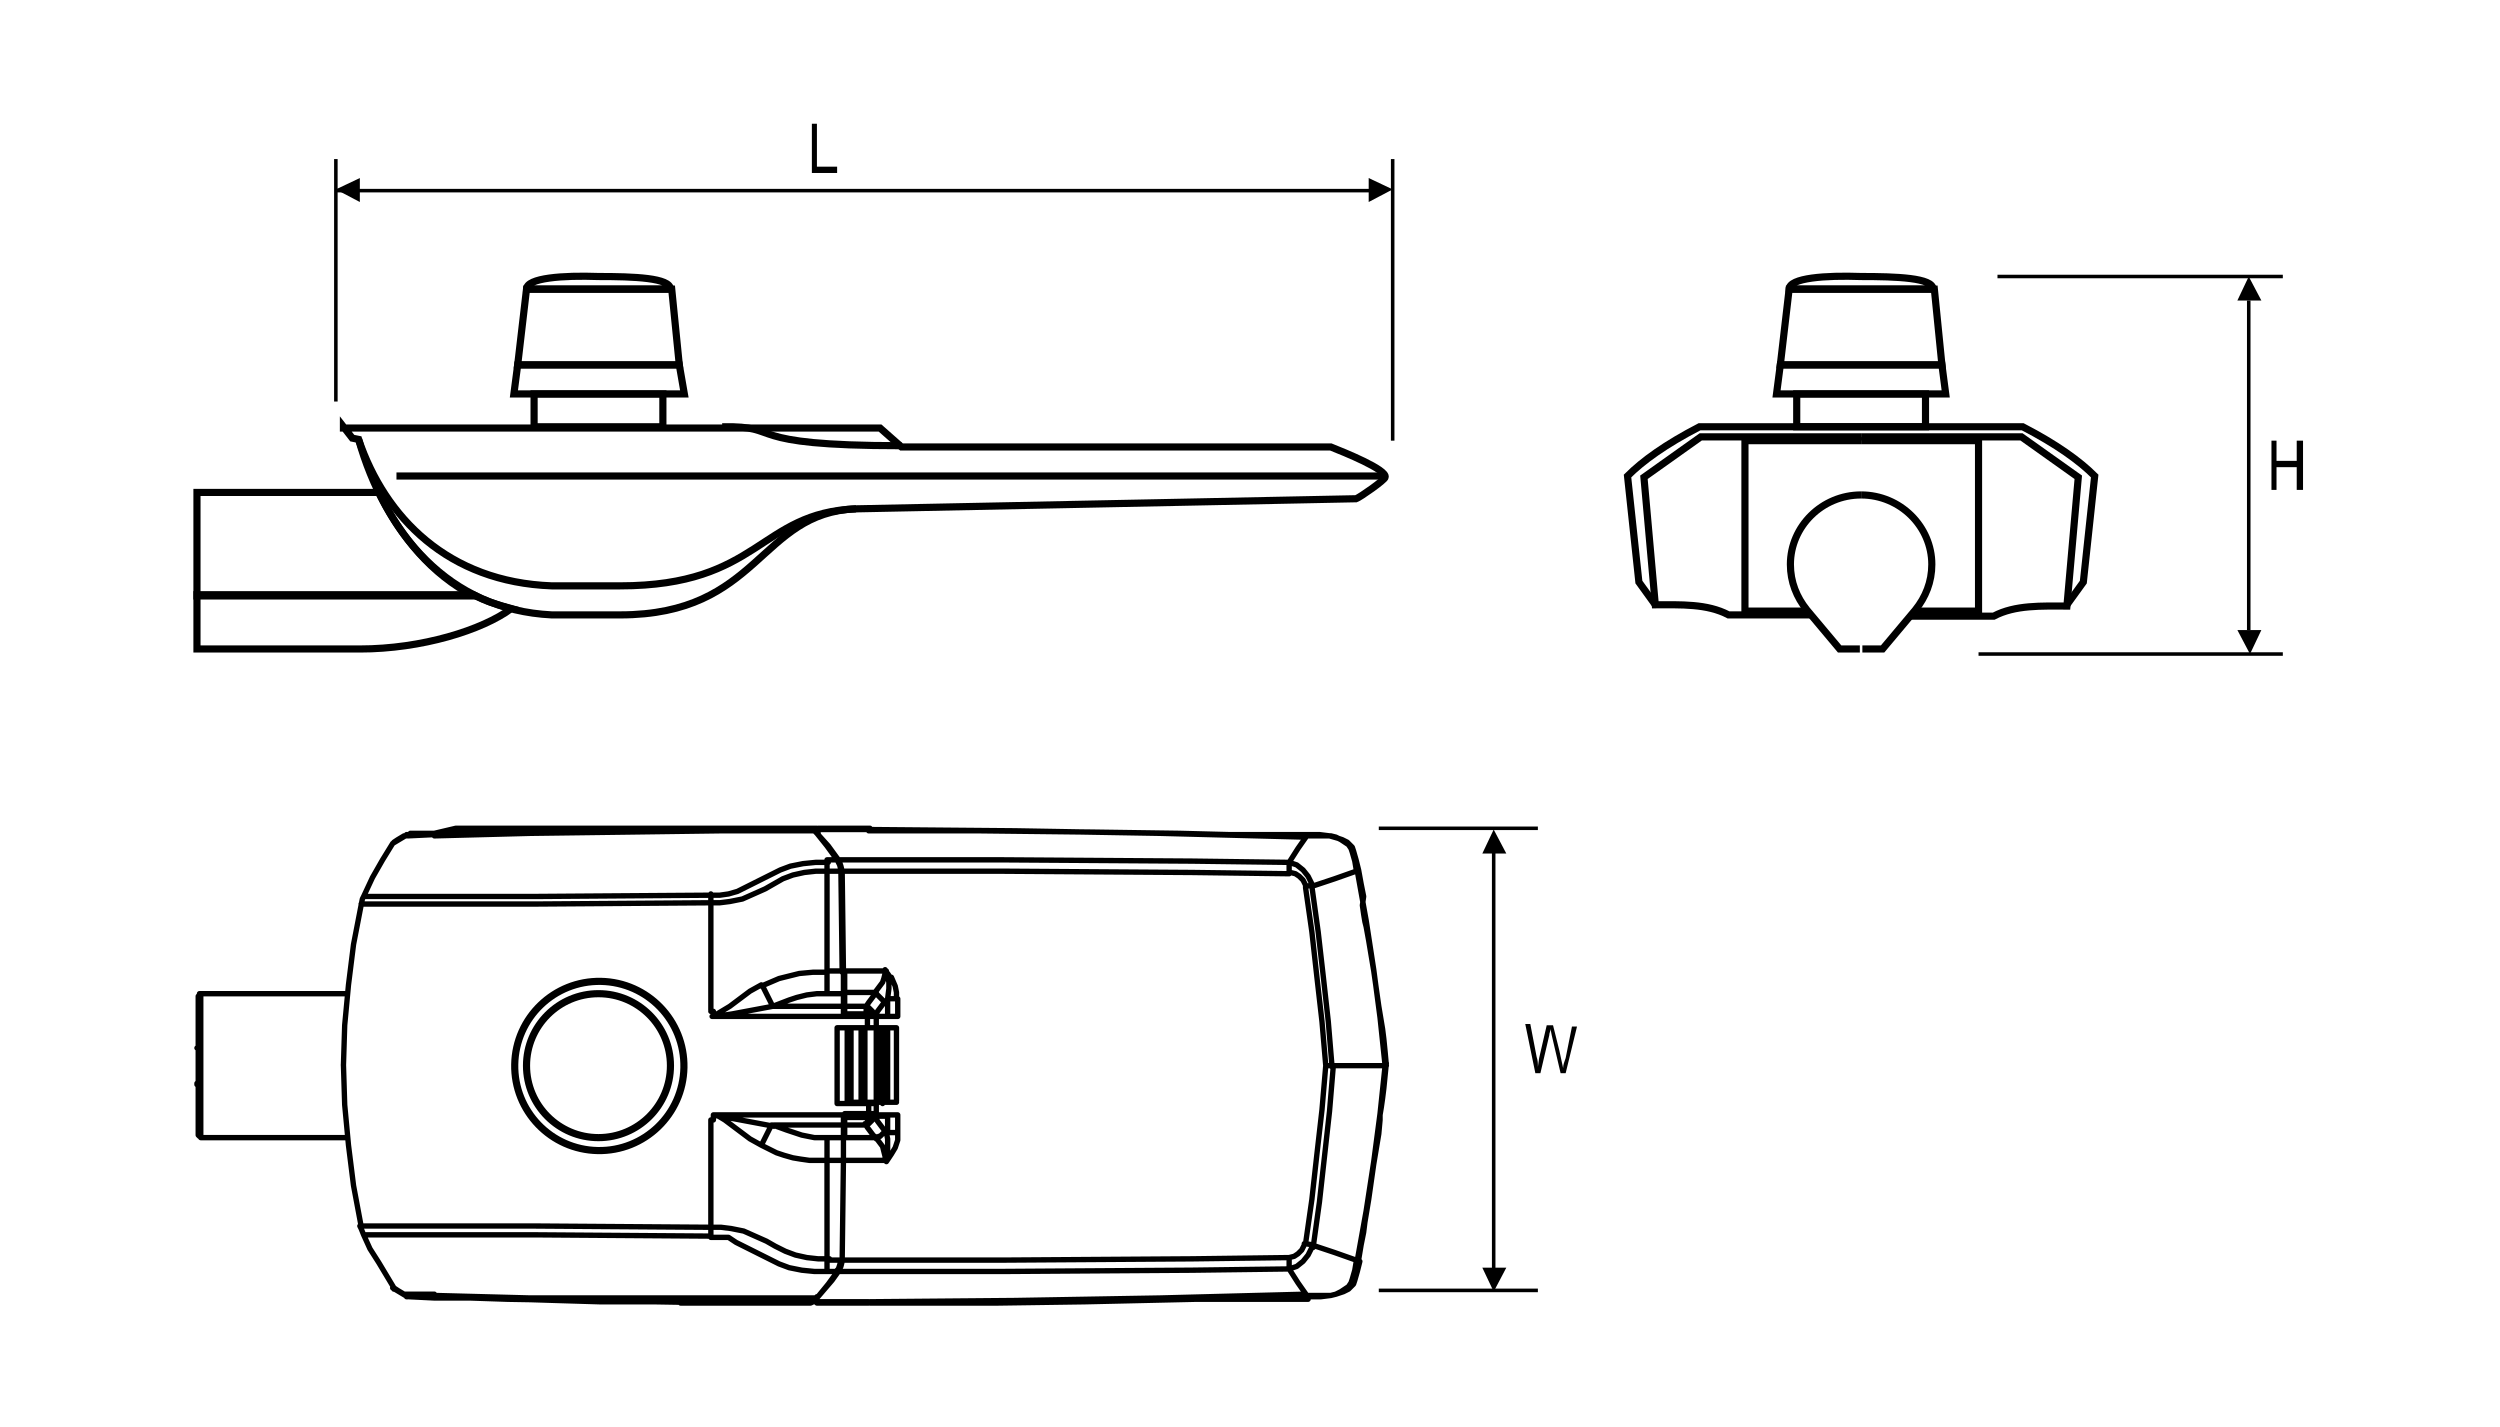 <?xml version="1.0" encoding="utf-8"?>
<!-- Generator: Adobe Illustrator 26.0.1, SVG Export Plug-In . SVG Version: 6.00 Build 0)  -->
<svg version="1.1" id="Warstwa_1" xmlns="http://www.w3.org/2000/svg" xmlns:xlink="http://www.w3.org/1999/xlink" x="0px" y="0px"
	 viewBox="0 0 198 113" style="enable-background:new 0 0 198 113;" xml:space="preserve">
<style type="text/css">
	.st0{fill:none;stroke:#000000;stroke-width:0.567;stroke-miterlimit:22.926;}
	.st1{fill:none;stroke:#000000;stroke-width:0.425;stroke-linecap:round;stroke-linejoin:round;stroke-miterlimit:10;}
	.st2{fill:none;stroke:#000000;stroke-width:0.28;stroke-linejoin:bevel;stroke-miterlimit:22.926;}
	.st3{fill:none;stroke:#000000;stroke-width:0.28;stroke-miterlimit:22.926;}
	.st4{fill-rule:evenodd;clip-rule:evenodd;}
	.st5{fill:none;stroke:#000000;stroke-width:0.567;stroke-miterlimit:22.926;}
</style>
<polygon class="st0" points="42.3,31.2 47.4,31.2 52.5,31.2 52.5,33.8 47.4,33.8 42.3,33.8 "/>
<polygon class="st0" points="41.7,22.9 47.4,22.9 53.2,22.9 53.8,28.9 47.4,28.9 41,28.9 "/>
<path class="st0" d="M41.7,22.9h5.7h5.7c0-0.9-2.9-1-5.7-1C44.6,21.8,41.7,22,41.7,22.9z"/>
<polygon class="st0" points="54.2,31.2 47.4,31.2 40.7,31.2 41,28.9 47.4,28.9 53.8,28.9 "/>
<polygon class="st0" points="142.3,31.2 147.4,31.2 152.5,31.2 152.5,33.8 147.4,33.8 142.3,33.8 "/>
<polygon class="st0" points="141.7,22.9 147.4,22.9 153.2,22.9 153.8,28.9 147.4,28.9 141,28.9 "/>
<path class="st0" d="M141.7,22.9h5.7h5.7c0-0.9-2.9-1-5.7-1C144.6,21.8,141.7,22,141.7,22.9z"/>
<polygon class="st0" points="154.1,31.2 147.4,31.2 140.7,31.2 141,28.9 147.4,28.9 153.8,28.9 "/>
<ellipse transform="matrix(1.885779e-02 -1 1 1.885779e-02 -37.827 130.233)" class="st0" cx="47.4" cy="84.4" rx="6.7" ry="6.7"/>
<circle class="st0" cx="47.4" cy="84.4" r="5.7"/>
<path class="st1" d="M32.4,102.7L32.4,102.7L32.4,102.7 M34.4,66L34.4,66 M64.7,103.1L64.7,103.1L64.7,103.1v0.1 M64.7,65.7
	L64.7,65.7L64.7,65.7v-0.1 M107.5,99.8L107.5,99.8l0.1,0l0,0v0 M107.5,69L107.5,69l0.1,0h0 M68.9,103.1L68.9,103.1v0.1v0 M68.9,65.7
	L68.9,65.7L68.9,65.7v-0.1v0 M107.5,99.8L107.5,99.8l0.1,0h0 M107.5,68.9L107.5,68.9l0.1,0l0,0 M103.6,102.6L103.6,102.6
	L103.6,102.6v0.1 M103.5,102.6L103.5,102.6v0.1v0v0 M103.6,66.2L103.6,66.2L103.6,66.2v-0.1 M103.5,66.2L103.5,66.2v-0.1
	 M63.6,103.2L63.6,103.2 M63.6,65.6L63.6,65.6 M64.7,66L64.7,66 M64.7,102.7L64.7,102.7 M15.6,83L15.6,83L15.6,83L15.6,83 M15.6,83
	L15.6,83L15.6,83L15.6,83 M15.7,85.7L15.7,85.7L15.7,85.7L15.7,85.7 M15.7,85.8L15.7,85.8L15.7,85.8 M15.9,78.7L15.9,78.7L15.9,78.7
	v0.1V79v0.2v0.2v0.3V80v0.4v0.4v0.4v0.5v0.5v0.5v0.5v0.5v0.5v0.5v0.5V86v0.5V87v0.5V88v0.4v0.4v0.3v0.3v0.2v0.2v0.1V90v0 M67.4,81.4
	h0.8 M67.4,87.3h0.8 M69.4,81.4L69.4,81.4h0.2h0.1h0.1h0h0h0h0 M69.4,87.3L69.4,87.3h0.2h0.1h0.1h0h0h0h0 M69.8,87.3v-5.9
	 M68.5,81.4h0.8 M68.5,87.3h0.8 M69.4,87.3v-5.9 M68.2,81.4L68.2,81.4L68.2,81.4L68.2,81.4h0.1h0h0h0h0 M68.2,87.3v-5.9 M68.2,87.3
	L68.2,87.3L68.2,87.3L68.2,87.3h0.1h0h0h0h0 M68.5,87.3v-5.9 M32.4,66.1L32.4,66.1L32.4,66.1 M32.2,102.6L32.2,102.6l0.1,0h0
	 M32.4,102.7l2,0.1 M32.4,66.1l2-0.1 M32.4,66.1L32.4,66.1l-0.1,0 M63.6,103.2h-1.3l-3,0l-2.7,0l-2.7,0 M34.4,102.7l3.3,0.1l3.3,0.1
	l3.2,0.1l3.3,0.1l3.2,0l3.3,0 M34.4,102.7L34.4,102.7 M63.6,65.6h-1.3l-3,0l-2.7,0l-2.7,0 M34.4,66l3.3-0.1l3.3-0.1l3.2-0.1l3.3-0.1
	l3.2,0l3.3,0 M109.8,84.4L109.8,84.4L109.8,84.4L109.8,84.4h-0.1 M64.4,103.1l-0.2,0.1l-0.4,0h-0.1 M63.6,65.6l0.4,0l0.3,0.1l0.1,0
	 M107.5,68.9L107.5,68.9 M103.6,66.2l0.7,0l0.7,0l0.4,0l0.4,0.1l0.4,0.2l0.3,0.2l0.3,0.2l0.2,0.3l0.1,0.3l0.2,0.7l0.1,0.6
	 M103.5,66.2L103.5,66.2h0.1 M103.5,102.6h0.1 M103.6,102.6l0.7,0l0.7,0l0.4,0l0.4-0.1l0.4-0.2l0.3-0.2l0.3-0.2l0.2-0.3l0.1-0.3
	l0.2-0.7l0.1-0.6 M107.5,99.8L107.5,99.8 M102.1,100.5l0.7,1.1l0.7,1 M64.7,102.8l-0.4,0.3 M64.5,103.1L64.5,103.1 M64.5,103.1h0.3
	 M64.7,103.1h4.1 M68.9,103.1l11.5-0.1l11.5-0.2l11.5-0.3 M102.1,68.3l0.7-1.1l0.7-1 M68.9,65.7l11.5,0.1l11.5,0.2l11.5,0.3
	 M64.7,65.7h2.1h2.1 M64.5,65.7h0.3 M64.5,65.7L64.5,65.7L64.5,65.7 M64.4,65.7l0.4,0.3 M103.9,70.2l1.8-0.6l1.7-0.6 M107.5,69
	l0.7,3.9l0.6,3.9l0.5,3.8l0.4,3.8 M105.6,84.4h0.5h0.5h0.5h0.5h0.5h0.5h0.5h0.5 M103.9,98.6l1.8,0.6l1.7,0.6 M107.5,99.8l0.7-3.9
	l0.6-3.9l0.5-3.8l0.4-3.8 M102.1,68.3l0.3,0.1l0.3,0.1l0.5,0.4l0.4,0.5l0.3,0.6l0,0.2 M103.9,98.6l0,0.2l-0.3,0.6l-0.4,0.5l-0.5,0.4
	l-0.3,0.1l-0.3,0.1 M102.1,69.2L102.1,69.2l0-0.4v-0.4 M66.4,68.1l13.1,0l14.9,0.1l7.7,0.1 M102.1,100.5l-7.7,0.1l-14.9,0.1l-13.1,0
	 M102.1,99.6L102.1,99.6l0,0.5v0.4 M103.9,98.6L103.9,98.6 M105.6,84.4l-0.3,3.6l-0.4,3.6l-0.4,3.6l-0.5,3.6 M103.4,98.5L103.4,98.5
	l0.6,0.1 M103.9,70.2l0.5,3.6l0.4,3.5l0.4,3.6l0.3,3.6 M103.9,70.1L103.9,70.1 M103.4,70.2L103.4,70.2l0.6-0.1 M105,84.4L105,84.4
	h0.3h0.3 M66.7,69l-0.1-0.4l-0.1-0.3l-0.1-0.1 M66.4,68.1l-0.8-1.1L64.7,66 M64.7,102.8l0.9-1.1l0.8-1.1 M66.4,100.7l0.2-0.4
	l0.1-0.4l0-0.1 M66.9,80.5L66.9,80.5 M66.9,88.3L66.9,88.3 M66.7,99.8l0.1-7.9 M66.7,99.8h12.8l14.9-0.1l7.7-0.1 M102.1,99.6
	l0.4-0.1l0.3-0.2l0.3-0.3l0.2-0.4l0-0.1 M103.4,98.5l0.5-3.5l0.4-3.6l0.4-3.5l0.3-3.5 M105,84.4l-0.3-3.5l-0.4-3.5l-0.4-3.6
	l-0.5-3.5 M103.4,70.2l0-0.1l-0.2-0.4l-0.3-0.3l-0.3-0.2l-0.4-0.1 M102.1,69.2l-7.7-0.1L79.5,69H66.7 M66.8,76.9L66.7,69 M71.1,88.3
	L71.1,88.3L71.1,88.3v1.2v0.2 M71.1,79.7v0.8 M71.1,79.1v0.2v0.4 M71,81.4L71,81.4v2.9v2.9 M71.1,89.7l0,0.6l-0.2,0.6l-0.3,0.5
	 M71.1,89.7H71h-0.1h-0.1h-0.1h-0.1h-0.1h-0.1h-0.1 M70.6,91.4l-0.2,0.3l-0.2,0.3h0 M70.6,77.4l0.3,0.7l0.1,0.5l0,0.5 M70.1,76.9
	L70.1,76.9l0.2,0.2l0.2,0.3 M70.3,79.1L70.3,79.1h0.2h0.1h0.1h0.1h0.1H71h0.1 M70.3,87.3v-2.9v-2.9 M69.9,87.3l0.4,0 M69.8,87.3
	L69.8,87.3 M69.8,87.3H71 M71,87.3h-0.4h-0.3h0 M69.9,87.3L69.9,87.3L69.9,87.3L69.9,87.3L69.9,87.3L69.9,87.3 M69.9,81.5v5.9
	 M69.8,87.3v-5.9 M69.8,81.4L69.8,81.4 M69.8,81.5L69.8,81.5L69.8,81.5L69.8,81.5L69.8,81.5L69.8,81.5L69.8,81.5 M69.9,81.5l0.4,0
	 M70.3,81.4h0.4H71h0 M69.8,81.4H71 M70.1,91.9h-1.4h-1.9h0 M70.1,91.9l0-0.3l-0.1-0.4l-0.1-0.4l-0.3-0.4l-0.3-0.4 M70.1,91.9
	L70.1,91.9L70.1,91.9l0.1-0.4l0.1-0.4l0-0.4l0-0.5l-0.1-0.5 M70.3,79.1l0.1-0.8l0-0.5l-0.1-0.5L70.2,77l0-0.1 M69.3,78.6l0.3-0.4
	l0.3-0.4l0.1-0.3l0.1-0.4l0-0.3 M66.8,76.9L66.8,76.9h1.9h1.4 M68.2,87.3h-0.8 M69.5,87.3h-0.4 M68.2,81.4h-0.8 M69.5,81.4h-0.4
	 M70.3,79.1l-0.1,0.2 M70.3,80.5v-1.1v-0.1v-0.2 M70.1,89.5l0.1,0.2 M70.3,89.7v-0.2v-1.2 M66.9,90.1h1.9h0.6 M69.3,78.6h-0.6h-1.9
	 M69.3,90.1l-0.6-0.8l-0.2-0.3 M70.1,89.5L70.1,89.5L70,89.7l-0.1,0.1l-0.1,0.1l-0.1,0.1L69.6,90l-0.1,0.1l-0.1,0.1 M69.3,88.4
	l0.2,0.4l0.6,0.8 M70.1,79.3l-0.6,0.8l-0.2,0.4 M69.3,78.6l0.1,0.1l0.1,0.1l0.1,0.1l0.1,0.1l0.1,0.1l0.1,0.1l0.1,0.1l0.1,0.1
	 M68.6,79.7l0.2-0.3l0.6-0.8 M69.3,88.4l-0.1,0.2l-0.1,0.1 M68.7,88.5L68.7,88.5L68.7,88.5 M68.7,80.4L68.7,80.4L68.7,80.4
	L68.7,80.4 M69.1,80.1L69.1,80.1l0.2,0.3l0,0 M68.7,88.4L68.7,88.4 M68.7,88.4L68.7,88.4h0.2H69H69h0.1h0.1h0.1h0.1 M69.3,88.4
	L69.3,88.4 M66.9,88.4h1.8 M68.7,88.4H69h0.3h0.1 M69.3,88.4l0.5,0l0.5,0 M70.3,88.3h0.4H71h0.1 M66.9,88.3h4.2 M66.9,88.3
	L66.9,88.3 M69.3,80.4L69.3,80.4 M69.3,80.4L69.3,80.4h-0.1h-0.1H69H69h-0.1h-0.1h-0.1 M68.7,80.4L68.7,80.4 M71.1,80.5h-4.2
	 M71.1,80.5h-0.4h-0.3h0 M70.3,80.5l-0.5,0l-0.5,0 M69.3,80.4h-0.3h-0.3h-0.1 M66.9,80.4h1.8 M66.8,80.5L66.8,80.5 M66.9,90.1l0-1.1
	 M66.9,88.5v-0.1 M66.9,88.4L66.9,88.4L66.9,88.4 M66.8,91.9l0-1.8v-1.8 M66.8,91.9l0-0.5V91l0-0.4l0-0.4 M66.9,80.3v0.1 M66.9,78.6
	l0,1.1 M66.9,78.6l0-0.4l0-0.4v-0.4l0-0.5 M66.8,80.5v-1.8l0-1.8 M66.9,80.4L66.9,80.4L66.9,80.4 M68.7,88.5L68.7,88.5l0.1,0l0,0
	l0.1,0l0,0l0,0l0.1,0l0,0 M69.1,88.7l-0.3,0.3l-0.2,0.1h0 M66.9,89.1l0-0.4v-0.3 M68.6,89.1h-0.8h-0.9 M68.7,88.5l0,0.4l0,0.2
	 M66.9,88.5h0.9h0.9 M68.7,80.3L68.7,80.3l0.1,0l0,0l0.1,0l0,0l0,0l0.1,0l0,0 M68.6,79.7L68.6,79.7l0.2,0.1l0.3,0.3 M66.9,80.3v-0.4
	l0-0.2 M68.7,80.3h-0.9h-0.9 M68.6,79.7L68.6,79.7l0,0.2l0,0.4 M66.9,79.7h0.9h0.8 M34.4,102.7l-2.1-0.1 M34.4,66.1l-2.1,0.1
	 M32.1,102.6L32.1,102.6 M32.3,102.7L32.3,102.7L32.3,102.7 M32.1,102.5L32.1,102.5l0.2,0.1l0,0 M32.1,66.2L32.1,66.2 M32.2,66.2
	L32.2,66.2L32.2,66.2 M32.3,66.1L32.3,66.1l-0.2,0.1 M63.6,103.2l0.4,0l0.2-0.1 M63.6,103.2l-5.9,0l-5.9-0.1l-5.8-0.1l-5.8-0.1
	l-5.9-0.2 M34.4,102.6L34.4,102.6v0.1 M63.6,65.6l-5.9,0l-5.9,0.1l-5.8,0.1l-5.8,0.1l-5.9,0.2 M64.3,65.7L64,65.6l-0.4,0 M34.4,66.2
	L34.4,66.2v-0.1 M31.2,102.1L31.2,102.1L31.2,102.1L31.2,102.1 M32,102.5l-0.5-0.3l-0.3-0.2 M32.1,102.5L32.1,102.5L32.1,102.5
	L32.1,102.5 M31.1,66.8L31.1,66.8L31.1,66.8 M31.2,66.7l0.3-0.2l0.5-0.3 M32,66.2L32,66.2L32,66.2L32,66.2 M66.6,99.8l-0.1,0.4
	l-0.1,0.3l-0.1,0.1 M66.3,68.1l0.2,0.4l0.1,0.4l0,0.1 M66.8,91.9l-0.1,8 M65.5,99.8h1.1 M66.6,69l0.1,8 M66.6,69h-1.1 M66.8,90.1
	v0.4v0.4v0.5 M66.8,91.9h-1.3 M66.8,91.5v0.1l0,0.3 M66.8,78.7v-0.4v-0.4v-0.5 M66.8,76.9l0,0.4 M65.5,76.9h1.3 M67.4,87.4v-6
	 M28.8,97.8l0.5,1.1L30,100l0.6,1l0.6,1 M31.1,102L31.1,102l0.5,0.3l0.5,0.3 M32.1,102.5l1.1,0l1.2,0 M34.4,102.6l7.6,0.2l7.6,0.1
	l7.4,0.1l7.4,0 M64.3,103.1l0.2-0.2l0.2-0.2 M64.7,102.8l1.2-1.4l0.5-0.7 M66.3,100.7l-0.8,0 M28.8,71l0.7-1.5l0.8-1.4l0.8-1.3
	 M32.1,66.2l2.3-0.1 M32.1,66.2l-0.5,0.3l-0.5,0.3 M65.5,68.1l0.8,0 M66.3,68.1l-0.8-1.1l-0.8-1 M64.7,66l-0.2-0.2l-0.3-0.2
	 M34.4,66.2L42,66l7.6-0.1l7.4-0.1l7.4,0 M69.4,87.4L69.4,87.4L69.4,87.4h-0.2h-0.1h-0.2h-0.2 M68.8,88.2H69h0.2h0.1h0.1h0
	 M68.7,81.4h0.2h0.2h0.1h0.1h0 M69.4,80.5L69.4,80.5L69.4,80.5h-0.2H69h-0.2 M65.5,76.9v-8 M65.5,91.9v8 M68.7,81.4h-0.3h-0.3h-0.3
	h-0.3h-0.3h-0.3h-0.3h-0.3 M66.3,87.4h0.3h0.3h0.3h0.3h0.3h0.3h0.3h0.3 M68.7,81.4l0-0.8 M68.8,80.5h-0.3h-0.2h-0.2h-0.2h-0.2h-0.2
	h-0.2h-0.2 M66.9,80.5L66.9,80.5L66.9,80.5L66.9,80.5L66.9,80.5L66.9,80.5 M56.5,80.5v-0.4 M56.3,80.1h0.2 M56.3,71.5v8.5
	 M28.6,71.7L28,74.8L27.6,78l-0.3,3.2l-0.1,3.2 M28.6,97.1L28,93.9l-0.4-3.2l-0.3-3.2l-0.1-3.2 M56.3,88.7v8.5 M56.5,88.7h-0.2
	 M56.5,88.7v-0.4 M66.8,88.3L66.8,88.3L66.8,88.3L66.8,88.3L66.8,88.3L66.8,88.3 M66.9,88.2h0.2h0.2h0.2h0.2h0.2h0.2h0.2h0.3
	 M68.8,88.2l0-0.5l0-0.3 M67.1,81.4l0,3l0,3 M66.3,87.4l0-3l0-3 M65.5,90.1h1.3 M66.8,90.1V90v-0.1v-0.1v-0.1v-0.1v-0.1v-0.1v-0.1
	 M65.5,91.9v-0.5v-0.4v-0.4v-0.4 M61.2,89.1l1.1,0.4l0.6,0.2l0.6,0.2l1,0.2l1,0 M65.5,91.9h-0.7l-0.7,0l-0.7-0.1l-0.6-0.1l-0.7-0.2
	l-0.6-0.2l-1.2-0.6 M66.8,89.1l-4.7,0h-0.8 M66.8,89.1v-0.4v-0.4 M56.5,88.3l5.6,0l4.7,0 M60.3,90.7l0.1-0.2l0.1-0.2l0.1-0.2
	l0.1-0.2l0.1-0.2l0.1-0.2l0.1-0.2l0.1-0.2 M56.5,88.3L56.5,88.3L56.5,88.3L56.5,88.3l0.4,0.1l1.2,0.2l1.6,0.3l1.6,0.3 M56.5,88.3
	L56.5,88.3 M60.3,90.7l-0.9-0.5l-0.8-0.6L57.8,89l-0.4-0.3l-0.5-0.3l0,0l-0.2-0.1l-0.1,0l0,0 M66.8,79.6v0.4v0.4 M66.8,80.5l-4.7,0
	l-5.6,0 M56.5,80.5L56.5,80.5L56.5,80.5 M61.2,79.7L59.6,80l-1.6,0.3l-1.3,0.2l-0.3,0l0,0h0 M56.5,80.5L56.5,80.5L56.5,80.5l0.3-0.2
	l0.5-0.3l0.5-0.3l0.8-0.6l0.8-0.6l0.9-0.5 M28.8,71l13.7,0l13.7-0.1 M28.6,71.7l0.1-0.5l0.1-0.2 M56.3,71.5l-13.9,0.1l-13.8,0
	 M28.6,97.1l13.8,0l13.9,0.1 M28.8,97.8l-0.2-0.5l-0.1-0.2 M56.3,97.9l-13.7-0.1l-13.7,0 M66.8,78.7v0.1v0.1V79v0.1v0.1v0.1v0.1v0.1
	 M66.8,78.7h-1.3 M61.2,79.7h0.8l4.7,0 M65.5,78.7v-0.4v-0.4v-0.5v-0.5 M60.3,78.1l0.7-0.3l0.7-0.3l0.8-0.2l0.8-0.2l1.1-0.1l1.1,0
	 M61.2,79.7l-0.1-0.2L61,79.3l-0.1-0.2l-0.1-0.2l-0.1-0.2l-0.1-0.2l-0.1-0.2l-0.1-0.2 M65.5,78.7l-0.8,0l-0.8,0.1L63.1,79l-0.6,0.2
	l-1.3,0.5 M65.5,100.7v-0.4v-0.4 M56.3,97.2L56.3,97.2l0.8,0l0.8,0.1l1,0.2l0.9,0.4l0.9,0.4l0.7,0.4l0.8,0.4l0.8,0.3l0.9,0.2
	l0.9,0.1l0.9,0 M56.3,97.9v-0.3l0-0.4 M65.5,100.7l-1,0l-1-0.1l-1-0.2l-0.8-0.3l-0.8-0.4l-0.8-0.4l-0.6-0.3l-0.6-0.3l-0.6-0.3
	L57.7,98L57,98l-0.7,0 M65.5,69v-0.4v-0.4 M56.3,70.9l0.7,0l0.7-0.1l0.7-0.2l0.6-0.3l0.6-0.3l0.6-0.3l0.8-0.4l0.8-0.4l0.8-0.3l1-0.2
	l1-0.1l1,0 M56.3,71.5l0-0.4v-0.3 M65.5,69l-0.9,0l-0.9,0.1l-0.9,0.2l-0.8,0.3L61.3,70l-0.7,0.4l-0.9,0.4l-0.9,0.4l-1,0.2L57,71.5
	l-0.8,0 M15.7,79.1L15.7,79.1L15.7,79.1v0.2v0.2v0.2v0.3v0.3v0.4v0.4v0.4v0.4v0.5v0.5v0.5v0.5v0.5v0.5v0.5V86v0.5V87v0.5v0.4v0.4
	v0.4v0.3v0.3v0.2v0.2v0.1v0v0 M15.7,89.9L15.7,89.9L15.7,89.9v-0.1v-0.1v-0.2v-0.2v-0.3v-0.4v-0.4v-0.4v-0.4v-0.5v-0.5v-0.5v-0.5
	v-0.5v-0.5v-0.5V83v-0.5V82v-0.5v-0.4v-0.4v-0.4v-0.4v-0.3v-0.3v-0.2V79v-0.1v0 M32.2,102.7L32.2,102.7l0.1,0 M32.4,66.1L32.4,66.1
	l-0.2,0l0,0 M32.4,102.7l1.9,0 M34.4,66l-1.9,0 M34.4,102.8l1.6,0l1.5,0l1.3,0l1.2,0l1.1,0l0.8,0l0.7,0h0.6l0.6,0l0.4,0h0.3h0.3
	l0.3,0h0.4l0.4,0l1.1,0l1.3,0l1.2,0l1.3,0l1.5,0l1.6,0l1.8,0l2,0l2.2,0l2.3,0h2.5 M64.7,65.6h-1.9l-1.8,0h-1.6l-1.4,0l-1.3,0h-1.1
	l-1,0l-1.1,0l-1.2,0l-1.2,0l-1.3,0H49l-0.8,0l-0.8,0l-0.7,0h-0.5l-0.4,0h-0.3h-0.2H45l-0.2,0h-0.2h-0.5l-0.6,0l-0.8,0l-0.9,0l-1.2,0
	l-1.3,0l-1.5,0l-1.7,0L34.4,66 M64.7,103.2l2,0h2.1 M68.9,65.6h-2l-2.1,0 M107.6,99.9L107.6,99.9 M107.6,69L107.6,69 M107.6,99.8
	l0.2-1.2l0.2-1l0.1-0.8l0.1-0.6l0.1-0.6l0.1-0.6l0.2-1.4l0.2-1.4l0.2-1.2l0.2-1.2l0.1-1.1l0-0.4l0.1-0.6l0.1-0.7l0.1-0.8l0.1-1
	l0.1-1 M109.8,84.4l-0.1-1.1l-0.1-1l-0.1-0.8l-0.1-0.6l-0.1-0.6l-0.1-0.6l-0.2-1.4l-0.2-1.4l-0.2-1.2l-0.2-1.2l-0.2-1.1l-0.1-0.4
	l-0.1-0.6l-0.1-0.7L108,71l-0.2-1l-0.2-1.1 M68.9,103.2h1h0.8h0.8l0.6,0h0.5H73h2.1l3.9,0l6.9-0.1l8.8-0.2l1.3,0l1.3,0l1.2,0l0.5,0
	l0.6,0l0.8,0l0.9,0l1.1,0l1.2,0 M103.5,66.1l-1,0l-0.9,0l-0.7,0l-0.6,0l-0.5,0l-0.4,0l-2.1,0l-3.9-0.1l-6.9-0.1l-8.8-0.1l-1.3,0
	l-1.3,0h-1.2h-0.5h-0.6h-0.8l-0.9,0h-1.1h-1.2 M103.6,102.7l1,0l0.8-0.1l0.4-0.1l0.3-0.1l0.3-0.1l0.2-0.1l0.2-0.1l0.2-0.2l0.2-0.2
	l0.1-0.3l0.2-0.7l0.2-0.8 M107.6,68.9l-0.2-0.8l-0.2-0.7l-0.1-0.3l-0.2-0.2l-0.2-0.2l-0.2-0.1l-0.2-0.1l-0.3-0.1l-0.7-0.2l-0.8-0.1
	l-1,0 M103.5,102.7L103.5,102.7l0.1,0 M103.6,66.1L103.6,66.1l-0.1,0 M32.2,102.6L32.2,102.6 M32.2,66.2L32.2,66.2 M67.4,87.4v-6
	 M69.1,81.4L69.1,81.4 M69.1,87.4L69.1,87.4 M68.2,87.3L68.2,87.3 M68.2,81.4L68.2,81.4 M69.4,88.2v-0.8 M69.4,81.4v-0.8 M15.7,85.7
	L15.7,85.7L15.7,85.7L15.7,85.7 M15.6,83L15.6,83L15.6,83L15.6,83 M15.6,85.8L15.6,85.8L15.6,85.8l0,0.1 M15.7,82.9L15.7,82.9l0,0.1
	v0 M15.6,83L15.6,83L15.6,83L15.6,83 M15.6,85.8L15.6,85.8L15.6,85.8L15.6,85.8 M15.7,78.9l0,0.2 M15.7,89.7l0,0.2 M27.5,78.7H15.9
	 M15.9,90.1h11.6 M15.7,89.9L15.7,89.9L15.7,89.9L15.7,89.9l0.1,0.1h0 M15.9,78.7L15.9,78.7l-0.1,0l0,0l0,0v0"/>
<line class="st2" x1="158.2" y1="21.9" x2="180.8" y2="21.9"/>
<line class="st2" x1="156.7" y1="51.8" x2="180.8" y2="51.8"/>
<line class="st3" x1="178.1" y1="49.9" x2="178.1" y2="23.8"/>
<polygon points="182.4,38.8 182.4,34.9 181.9,34.9 181.9,36.5 180.3,36.5 180.3,34.9 179.9,34.9 179.9,38.8 180.3,38.8 180.3,37 
	181.9,37 181.9,38.8 "/>
<polygon class="st4" points="178.1,21.9 177.2,23.8 179.1,23.8 "/>
<polygon class="st4" points="178.2,51.8 177.2,49.9 179.1,49.9 "/>
<line class="st2" x1="118.3" y1="67" x2="118.3" y2="100.7"/>
<path d="M121.6,85l-0.8-3.9h0.4l0.5,2.6c0.1,0.3,0.1,0.5,0.1,0.8l0.1-0.7l0.6-2.6h0.5l0.5,2c0.1,0.5,0.2,0.9,0.3,1.4
	c0-0.3,0.1-0.5,0.2-0.8l0.5-2.5h0.4L124,85h-0.4l-0.7-3l-0.1-0.5c0,0.2-0.1,0.3-0.1,0.5l-0.7,3H121.6z"/>
<line class="st2" x1="109.2" y1="102.2" x2="121.8" y2="102.2"/>
<polygon class="st4" points="118.3,102.3 119.3,100.4 117.4,100.4 "/>
<line class="st2" x1="109.2" y1="65.6" x2="121.8" y2="65.6"/>
<polygon class="st4" points="118.3,65.7 119.3,67.6 117.4,67.6 "/>
<line class="st2" x1="110.3" y1="34.9" x2="110.3" y2="12.6"/>
<line class="st2" x1="26.6" y1="15.1" x2="108.5" y2="15.1"/>
<polygon points="64.3,13.7 64.3,9.8 64.7,9.8 64.7,13.2 66.3,13.2 66.3,13.7 "/>
<line class="st2" x1="26.6" y1="31.8" x2="26.6" y2="12.6"/>
<polygon class="st4" points="26.6,15 28.5,16 28.5,14.1 "/>
<polygon class="st4" points="110.3,15 108.4,16 108.4,14.1 "/>
<path class="st5" d="M15.6,47.1l0,4.3h12.9c4.9,0,9.7-1.5,12-3.2c-1.1-0.3-2.1-0.6-3-1.1L15.6,47.1z"/>
<path class="st5" d="M27.2,33.8l0.7,0.9l0.5,0.1c2.1,7.4,7.1,13.5,15.3,13.9h5.4c11.1,0,11-8.1,18.7-8.4l39.6-0.8
	c0.3-0.1,2.3-1.5,2.3-1.7c0.2-0.6-3.3-2-4.3-2.4H71.4l-1.7-1.5H27.2z"/>
<line class="st5" x1="109.8" y1="37.7" x2="31.4" y2="37.7"/>
<path class="st5" d="M71.4,35.3c-13,0-9.2-1.6-14.2-1.5"/>
<path class="st5" d="M15.6,39H30c1.7,3.5,4.2,6.5,7.5,8.2H15.6V39z"/>
<path class="st5" d="M28.4,34.8c2.1,6.2,7.1,11.3,15.3,11.6h5.4c11.1,0,11-5.8,18.7-6.1"/>
<polyline class="st5" points="147.4,34.9 138.2,34.9 138.2,48.4 143.2,48.4 "/>
<path class="st5" d="M147.4,39.2c-3.1,0-5.6,2.5-5.6,5.5c0,1.4,0.5,2.6,1.3,3.6l2.6,3.1l1.6,0"/>
<path class="st5" d="M147.4,34.6h-12.7l-4.5,3.2l0.9,10.1c2,0,4.1-0.1,5.8,0.8h0h6.6"/>
<path class="st5" d="M147.4,33.8h-12.8c-2.7,1.4-4.5,2.7-5.7,3.9l0.9,8.4l1.3,1.8"/>
<polyline class="st5" points="147.4,34.9 156.7,34.9 156.7,48.4 151.7,48.4 "/>
<path class="st5" d="M147.4,39.2c3.1,0,5.6,2.5,5.6,5.5c0,1.4-0.5,2.6-1.3,3.6l-2.6,3.1l-1.6,0"/>
<path class="st5" d="M147.4,34.6h12.7l4.5,3.2L163.7,48c-2,0-4.1-0.1-5.8,0.8h0h-6.6"/>
<path class="st5" d="M147.4,33.8h12.8c2.7,1.4,4.5,2.7,5.7,3.9l-0.9,8.4l-1.3,1.8"/>
</svg>
